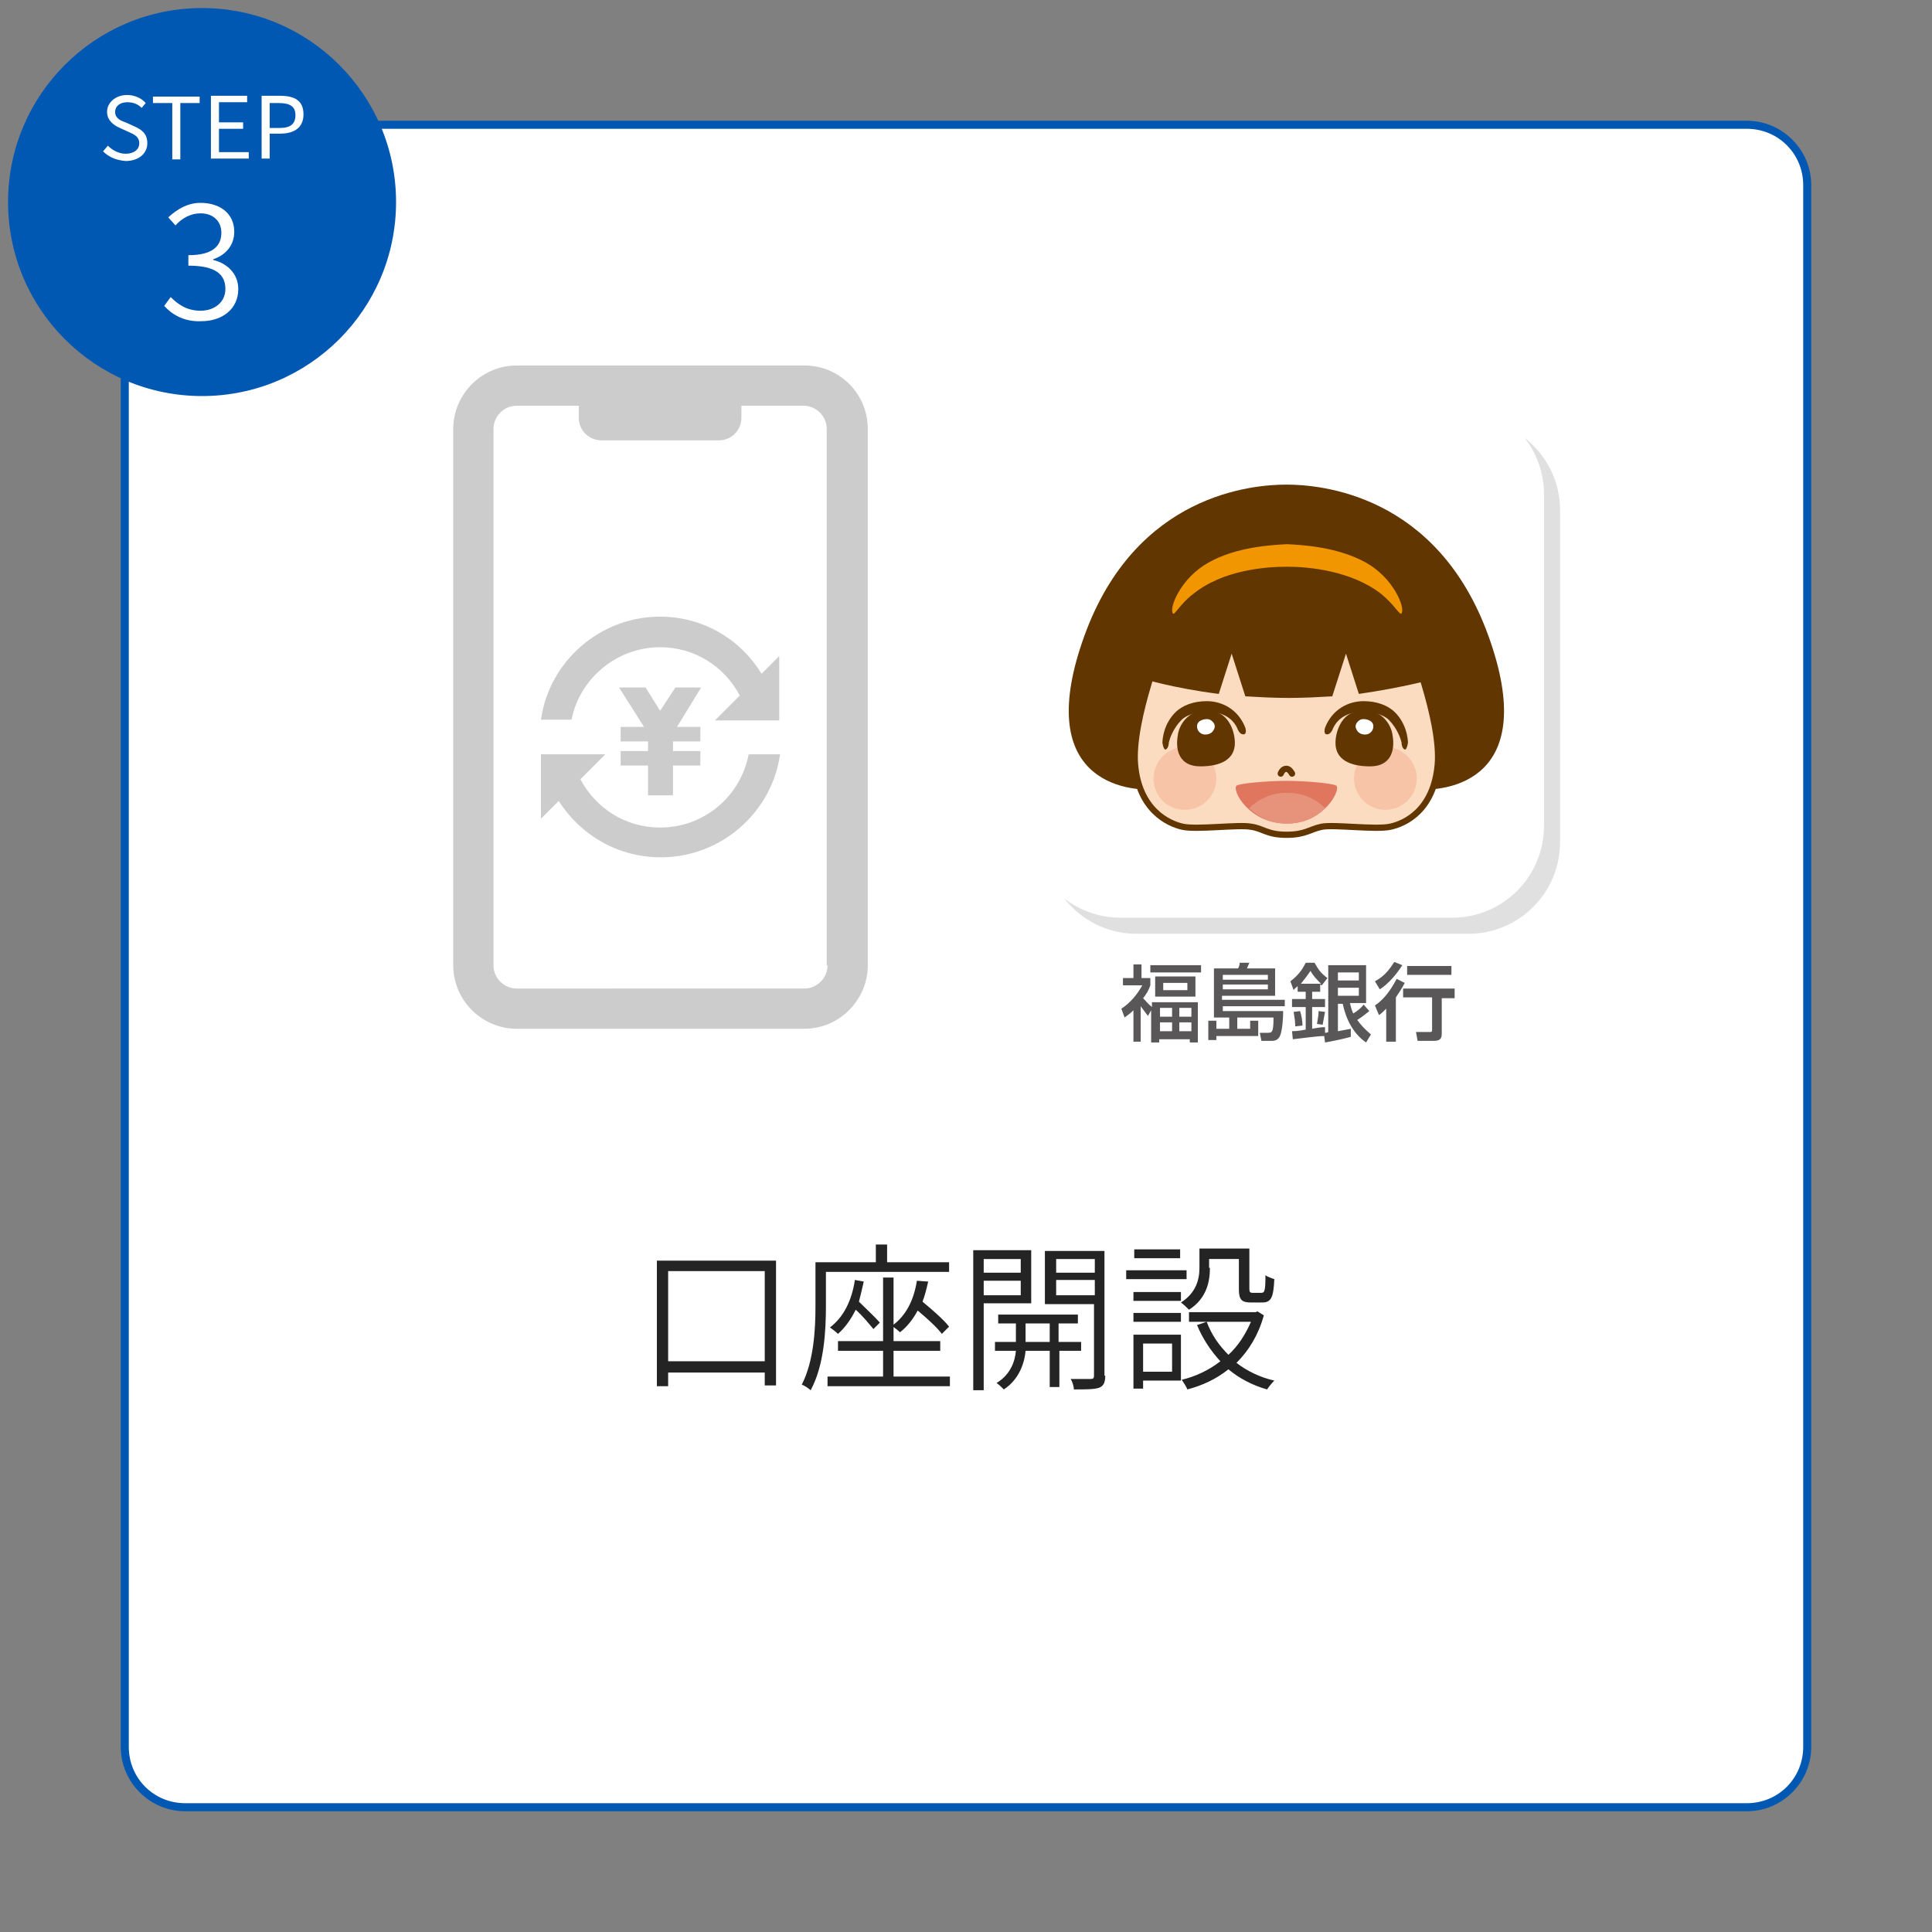 <?xml version="1.0" encoding="utf-8"?>
<!-- Generator: Adobe Illustrator 25.1.0, SVG Export Plug-In . SVG Version: 6.00 Build 0)  -->
<svg version="1.1" xmlns="http://www.w3.org/2000/svg" xmlns:xlink="http://www.w3.org/1999/xlink" x="0px" y="0px" width="240px"
	 height="240px" viewBox="0 0 240 240" style="enable-background:new 0 0 240 240;" xml:space="preserve">
<rect x="0" y="0" width="240" height="240" fill="#808080" stroke="none"/>
<style type="text/css">
	.st0{fill-rule:evenodd;clip-rule:evenodd;fill:#FFFFFF;}
	.st1{fill:#0058B3;}
	.st2{fill:#242424;}
	.st3{fill:#FFFFFF;}
	.st4{fill:#CCCCCC;}
	.st5{fill:#595757;}
	.st6{fill:#E0E0E0;}
	.st7{fill:#613600;}
	.st8{fill:#FBDCC0;stroke:#613600;stroke-width:0.774;}
	.st9{fill:none;stroke:#613600;stroke-width:0.774;stroke-linecap:round;}
	.st10{fill:#F7C4A8;}
	.st11{fill:#E1765F;}
	.st12{fill:#E7937B;}
	.st13{fill:#F29600;}
</style>
<g id="type1">
	<g>
		<path class="st0" d="M23,224.5c-4.1,0-7.5-3.4-7.5-7.5V23c0-4.1,3.4-7.5,7.5-7.5h194c4.1,0,7.5,3.4,7.5,7.5v194
			c0,4.1-3.4,7.5-7.5,7.5H23z"/>
		<path class="st1" d="M217,16c3.9,0,7,3.1,7,7v194c0,3.9-3.1,7-7,7H23c-3.9,0-7-3.1-7-7V23c0-3.9,3.1-7,7-7H217 M217,15H23
			c-4.4,0-8,3.6-8,8v194c0,4.4,3.6,8,8,8h194c4.4,0,8-3.6,8-8V23C225,18.6,221.4,15,217,15L217,15z"/>
	</g>
</g>
<g id="レイヤー_1">
</g>
<g id="レイヤー_2">
</g>
<g id="レイヤー_3">
	<g>
		<g>
			<path class="st2" d="M96.4,156.6v15.5H95v-1.6H83v1.7h-1.4v-15.6H96.4z M95,169.1v-11.2H83v11.2H95z"/>
			<path class="st2" d="M102.6,157.9v4.3c0,3-0.2,7.4-1.9,10.5c-0.2-0.2-0.8-0.6-1.1-0.7c1.5-2.9,1.7-6.9,1.7-9.7v-5.5h7.5v-2.2h1.4
				v2.2h7.7v1.2H102.6z M111,171h7v1.2h-15.2V171h6.9v-3.2h-5.6v-1.2h5.6v-7.9h1.3v7.9h5.8v1.2H111V171z M107.3,159.2
				c-0.2,0.9-0.4,1.7-0.6,2.5c0.9,0.9,2,1.9,2.6,2.6l-0.8,0.8c-0.5-0.6-1.3-1.6-2.2-2.4c-0.6,1.2-1.3,2.2-2.2,3
				c-0.2-0.2-0.7-0.6-1-0.8c1.7-1.3,2.7-3.3,3.1-5.9L107.3,159.2z M115.3,159.2c-0.2,0.9-0.4,1.7-0.7,2.5c1.2,1,2.6,2.2,3.3,3.1
				l-0.9,0.9c-0.6-0.8-1.8-1.9-3-2.9c-0.6,1.1-1.3,2-2.2,2.7c-0.2-0.2-0.7-0.6-1-0.8c1.7-1.2,2.7-3.1,3.1-5.6L115.3,159.2z"/>
			<path class="st2" d="M122.2,162v10.7h-1.3v-17.4h7.2v6.6H122.2z M122.2,156.4v1.7h4.6v-1.7H122.2z M126.8,160.9v-1.8h-4.6v1.8
				H126.8z M131.6,167.8v4.5h-1.2v-4.5h-3c-0.1,1.3-0.7,3.5-2.7,4.8c-0.2-0.2-0.6-0.6-0.9-0.8c1.8-1.1,2.3-2.8,2.4-4h-2.6v-1.1h2.6
				v-2.3h-2.2v-1.1h9.9v1.1h-2.4v2.3h2.8v1.1H131.6z M130.4,166.7v-2.3h-3v2.3H130.4z M137.3,170.9c0,0.8-0.2,1.3-0.8,1.5
				c-0.6,0.2-1.6,0.2-3.1,0.2c0-0.4-0.2-1-0.4-1.3c1.1,0,2.2,0,2.5,0c0.3,0,0.4-0.1,0.4-0.4V162h-6.1v-6.6h7.4V170.9z M131.2,156.4
				v1.7h4.8v-1.7H131.2z M136,160.9v-1.9h-4.8v1.9H136z"/>
			<path class="st2" d="M147.4,158.9h-7.5v-1.1h7.5V158.9z M146.7,171.5H142v1h-1.2v-6.7h5.9V171.5z M140.8,160.5h5.9v1.1h-5.9
				V160.5z M140.8,163.1h5.9v1.1h-5.9V163.1z M146.6,156.3h-5.7v-1.1h5.7V156.3z M142,166.9v3.5h3.6v-3.5H142z M150.3,157.5
				c0,1.7-0.4,3.8-2.6,5.2c-0.2-0.2-0.7-0.7-1-0.9c1.9-1.2,2.3-2.9,2.3-4.3v-2.4h6.2v5c0,0.4,0.1,0.5,0.4,0.5h1.1
				c0.4,0,0.5-0.3,0.5-2.2c0.2,0.2,0.8,0.4,1.1,0.5c-0.1,2.3-0.4,2.9-1.5,2.9h-1.4c-1.1,0-1.5-0.3-1.5-1.6v-3.8h-3.7V157.5z
				 M157,163.4c-0.7,2.5-1.9,4.4-3.4,5.9c1.3,1,2.9,1.8,4.7,2.2c-0.3,0.3-0.7,0.8-0.9,1.1c-1.8-0.5-3.5-1.4-4.8-2.5
				c-1.5,1.2-3.2,2-5.1,2.5c-0.1-0.3-0.5-0.9-0.7-1.2c1.7-0.4,3.4-1.2,4.8-2.3c-1.2-1.3-2.2-2.8-2.9-4.5l1.2-0.4
				c0.6,1.6,1.5,2.9,2.7,4.1c1.2-1.1,2.1-2.5,2.8-4.1h-7.7v-1.2h8.3l0.2-0.1L157,163.4z"/>
		</g>
	</g>
	<g>
		<circle class="st1" cx="25.1" cy="25.1" r="24.1"/>
		<g>
			<g>
				<path class="st3" d="M20.4,38l0.8-1.1c0.9,0.9,2,1.7,3.7,1.7c1.8,0,3.1-1.1,3.1-2.7c0-1.8-1.2-2.9-4.6-2.9v-1.3
					c3.1,0,4.1-1.2,4.1-2.8c0-1.4-1-2.4-2.6-2.4c-1.2,0-2.3,0.6-3.1,1.5l-0.9-1c1.1-1,2.4-1.8,4-1.8c2.4,0,4.2,1.3,4.2,3.6
					c0,1.7-1.1,2.9-2.6,3.4v0.1c1.7,0.4,3.1,1.7,3.1,3.6c0,2.5-2,4-4.6,4C22.8,40,21.3,39,20.4,38z"/>
			</g>
		</g>
		<g>
			<g>
				<path class="st3" d="M12.8,18.8l0.6-0.7c0.6,0.6,1.4,1,2.2,1c1,0,1.7-0.5,1.7-1.3c0-0.8-0.6-1.1-1.3-1.4l-1.1-0.5
					c-0.7-0.3-1.6-0.9-1.6-2c0-1.2,1.1-2.1,2.5-2.1c0.9,0,1.8,0.4,2.3,1l-0.5,0.6c-0.5-0.5-1.1-0.7-1.8-0.7c-0.9,0-1.5,0.5-1.5,1.2
					c0,0.8,0.7,1.1,1.3,1.3l1.1,0.5c0.9,0.4,1.6,0.9,1.6,2.1c0,1.2-1,2.2-2.7,2.2C14.4,19.9,13.5,19.5,12.8,18.8z"/>
				<path class="st3" d="M21.4,12.8H19v-0.8h5.8v0.8h-2.4v7h-1V12.8z"/>
				<path class="st3" d="M26.2,11.9h4.5v0.8h-3.5v2.5h3v0.8h-3v2.9h3.7v0.8h-4.7V11.9z"/>
				<path class="st3" d="M32.5,11.9h2.3c1.8,0,2.9,0.6,2.9,2.3c0,1.7-1.2,2.4-2.9,2.4h-1.3v3.1h-1V11.9z M34.7,15.9
					c1.4,0,2-0.5,2-1.6c0-1.1-0.7-1.5-2.1-1.5h-1.1v3.1H34.7z"/>
			</g>
		</g>
	</g>
	<g>
		<g>
			<path class="st4" d="M82,102.8c-4.3,0-8-2.4-9.9-6l3.1-3.1h-8v8l2.2-2.2c2.7,4.2,7.3,7,12.7,7c7.5,0,13.8-5.6,14.8-12.8H93
				C92,98.9,87.5,102.8,82,102.8z"/>
			<path class="st4" d="M82,76.6c-7.5,0-13.8,5.6-14.8,12.8H71c1-5.1,5.6-9,11-9c4.3,0,8,2.4,9.9,6l-3.1,3.1l8,0c0,0,0,0,0,0h0v-8
				l-2.2,2.2C92,79.4,87.3,76.6,82,76.6z"/>
			<polygon class="st4" points="83.9,85.4 82,88.3 80.2,85.4 76.9,85.4 80,90.3 77.1,90.3 77.1,92.1 80.5,92.1 80.5,93.3 77.1,93.3 
				77.1,95.1 80.5,95.1 80.5,98.8 83.6,98.8 83.6,95.1 87,95.1 87,93.3 83.6,93.3 83.6,92.1 87,92.1 87,90.3 84.1,90.3 87.1,85.4 
							"/>
			<path class="st4" d="M99.9,45.4H64.2c-4.4,0-7.9,3.6-7.9,7.9v66.6c0,4.4,3.6,7.9,7.9,7.9h35.7c4.4,0,7.9-3.6,7.9-7.9V53.3
				C107.8,48.9,104.3,45.4,99.9,45.4z M102.8,119.9c0,1.6-1.3,2.9-2.9,2.9H64.2c-1.6,0-2.9-1.3-2.9-2.9V53.3c0-1.6,1.3-2.9,2.9-2.9
				h7.7v1.5c0,1.6,1.3,2.8,2.8,2.8h14.6c1.6,0,2.8-1.3,2.8-2.8v-1.5h7.7c1.6,0,2.9,1.3,2.9,2.9V119.9z"/>
		</g>
		<g>
			<g>
				<path class="st5" d="M141.8,129.4h-1v-3.9c-0.4,0.4-0.7,0.6-1.1,0.9l-0.4-1.1c1.1-0.7,2-1.8,2.6-2.9h-2.4v-0.9h1.3v-1.7h1v1.7
					h1.1v0.9c-0.2,0.6-0.5,1.1-0.9,1.6c0.4,0.4,0.6,0.7,1.1,1.1v-0.6h5.7v5h-1v-0.4h-3.8v0.4h-1v-4l-0.4,0.7
					c-0.3-0.4-0.6-0.8-0.9-1.2V129.4z M149.2,120.8h-6.3v-0.9h6.3V120.8z M148.5,123.8h-5v-2.5h5V123.8z M144.1,125.2v1.1h1.5v-1.1
					H144.1z M144.1,127v1.1h1.5V127H144.1z M144.5,122.1v0.9h3v-0.9H144.5z M146.5,125.2v1.1h1.5v-1.1H146.5z M146.5,127v1.1h1.5
					V127H146.5z"/>
				<path class="st5" d="M151.9,125v0.6h7.5c0,0.9-0.1,2.4-0.4,3.1c-0.2,0.4-0.5,0.6-1,0.6h-1.3l-0.2-1h1c0.4,0,0.5-0.1,0.6-0.4
					c0.1-0.5,0.1-1,0.1-1.5h-4.5v1.4h1.6v-1h1v1.9h-5.2v0.5h-1v-2.4h1v1h1.6v-1.4h-1.9v-6.1h3c0.1-0.2,0.2-0.4,0.2-0.7h1.2
					c-0.1,0.2-0.2,0.5-0.3,0.7h3.5v3.4h-6.6v0.5h7.8v0.8H151.9z M151.9,121.1v0.6h5.6v-0.6H151.9z M151.9,122.3v0.6h5.6v-0.6H151.9z
					"/>
				<path class="st5" d="M160.6,129.1l-0.1-1c0.6,0,1.2-0.1,1.7-0.2v-2.8h-1.7v-1h1.7v-0.9h-1v-0.7c-0.2,0.2-0.4,0.3-0.5,0.5
					l-0.4-1.1c0.9-0.7,1.4-1.3,1.9-2.3h1.1c0.5,0.9,0.8,1.3,1.6,1.9l-0.7,0.9c-0.1,0-0.1-0.1-0.2-0.1v0.9h-1v0.9h1.6v1h-1.6v2.7
					c0.5-0.1,1-0.2,1.6-0.2l0,0.7c0.1,0,0.2,0,0.4-0.1v-8.3h4.7v4.7h-2c0.1,0.5,0.2,0.8,0.4,1.3c0.5-0.3,0.9-0.6,1.3-1.1l0.7,0.8
					c-0.5,0.4-1,0.8-1.5,1.1c0.5,0.7,1,1.2,1.7,1.8l-0.6,1c-1.6-1.1-2.5-2.9-2.9-4.8h-0.6v3.4c0.5-0.1,1.1-0.2,1.6-0.3v1
					c-1.1,0.3-2.1,0.5-3.2,0.7l-0.1-0.8C163.6,128.7,161.6,129,160.6,129.1z M161.8,127.4l-0.9,0.1c0-0.6-0.1-1.2-0.2-1.8l0.8-0.1
					C161.7,126.2,161.8,126.9,161.8,127.4z M164.1,122.2c-0.5-0.5-1-1-1.3-1.6c-0.4,0.6-0.8,1.1-1.2,1.6H164.1z M164.3,127.3
					l-0.7-0.1c0.1-0.7,0.2-1,0.2-1.6l0.8,0.1C164.5,126.2,164.4,126.8,164.3,127.3z M166.2,120.8v1h2.6v-1H166.2z M166.2,122.7v1
					h2.6v-1H166.2z"/>
				<path class="st5" d="M171.4,122.9l-0.6-1c1.1-0.6,1.7-1.3,2.4-2.4l1,0.4C173.5,121,172.5,122.2,171.4,122.9z M173.3,129.4h-1.1
					v-4.1c-0.3,0.3-0.6,0.6-0.9,0.8l-0.5-1.2c1.2-0.8,2-2,2.7-3.3l1,0.5c-0.3,0.6-0.7,1.2-1.1,1.8V129.4z M180.7,124h-1.6v4.4
					c0,0.8-0.4,0.9-1.1,0.9h-1.9l-0.2-1.1h1.7c0.2,0,0.3,0,0.3-0.3v-4h-3.6v-1.1h6.4V124z M180.3,121.1h-5.5v-1.1h5.5V121.1z"/>
			</g>
			<g>
				<g>
					<g>
						<g>
							<path class="st6" d="M182.4,116h-41.2c-6.3,0-11.4-5.1-11.4-11.4V63.4c0-6.3,5.1-11.4,11.4-11.4h41.2
								c6.3,0,11.4,5.1,11.4,11.4v41.2C193.8,110.9,188.7,116,182.4,116z"/>
						</g>
					</g>
					<g>
						<path class="st3" d="M180.4,114h-41.2c-6.3,0-11.4-5.1-11.4-11.4V61.4c0-6.3,5.1-11.4,11.4-11.4h41.2
							c6.3,0,11.4,5.1,11.4,11.4v41.2C191.8,108.9,186.7,114,180.4,114z"/>
					</g>
				</g>
				<g>
					<path class="st7" d="M184.9,79c-6.4-17.7-21-18.8-25.1-18.8s-18.7,1.1-25.1,18.8c-6.4,17.7,4.7,19.6,9.7,19
						c4.1-0.5,12.6-6.4,15.4-8.4c2.8,2,11.3,7.9,15.4,8.4C180.2,98.6,191.3,96.7,184.9,79z"/>
					<path class="st8" d="M174.9,79.1c0,0,4.2,10.3,3.7,15.9c-0.5,5.6-4,7.3-5.9,7.7c-1.8,0.4-7-0.3-8.5,0c-1.5,0.3-2,1-4.4,1
						c-2.4,0-2.9-0.8-4.4-1c-1.5-0.3-6.7,0.4-8.5,0c-1.8-0.4-5.4-2.1-5.9-7.7c-0.5-5.6,3.7-15.9,3.7-15.9l15-12L174.9,79.1z"/>
					<path class="st9" d="M160.5,96.1c0,0-0.3-0.6-0.7-0.6c-0.5,0-0.7,0.6-0.7,0.6"/>
					<path class="st10" d="M143.3,96.7c0-2.1,1.7-3.9,3.9-3.9c2.1,0,3.9,1.7,3.9,3.9c0,2.1-1.7,3.9-3.9,3.9
						C145,100.6,143.3,98.9,143.3,96.7z"/>
					<path class="st10" d="M176,96.7c0-2.1-1.7-3.9-3.9-3.9c-2.1,0-3.9,1.7-3.9,3.9c0,2.1,1.7,3.9,3.9,3.9
						C174.2,100.6,176,98.9,176,96.7z"/>
					<path class="st11" d="M166,97.6c-0.4-0.3-3.9-0.6-6.2-0.6c-2.3,0-5.8,0.3-6.2,0.6c-0.6,0.5,1.5,4.7,6.2,4.7
						C164.5,102.3,166.6,98.1,166,97.6z"/>
					<path class="st12" d="M164.6,100.4c-1-1-2.6-1.9-4.7-1.9c-2.1,0-3.7,0.9-4.7,1.9c1,1,2.6,1.9,4.7,1.9
						C162,102.3,163.5,101.5,164.6,100.4z"/>
					<path class="st12" d="M164.6,100.4c-1-1-2.6-1.9-4.7-1.9c-2.1,0-3.7,0.9-4.7,1.9c1,1,2.6,1.9,4.7,1.9
						C162,102.3,163.5,101.5,164.6,100.4z"/>
					<path class="st7" d="M167.2,81.2l1.6,5c5.6-0.8,9.5-1.9,9.5-1.9s-5.4-18.1-19-18.1c-13.6,0-17.4,18.1-17.4,18.1
						s3.9,1.2,9.5,1.9l1.6-5l1.7,5.3c1.7,0.1,3.5,0.2,5.4,0.2c1.9,0,3.7-0.1,5.4-0.2L167.2,81.2z"/>
					<path class="st13" d="M169.7,69.9c-3.6-2-8-2.2-9.8-2.3c-1.8,0.1-6.3,0.3-9.8,2.3c-3.4,1.9-4.9,5.6-4.4,6.3
						c0.2,0.3,0.9-1.2,2.5-2.4c3.7-3,9-3.4,11.7-3.4c2.7,0,8,0.5,11.7,3.4c1.6,1.3,2.3,2.7,2.5,2.4
						C174.6,75.5,173.1,71.8,169.7,69.9z"/>
					<g>
						<path class="st7" d="M146.3,91.4c-0.3,1.8,0.2,3.8,2.8,3.8c2.6,0,4.3-0.9,4.3-2.9c0-1.4-0.7-3.3-2.2-3.8
							C148.3,87.5,146.5,89.6,146.3,91.4z"/>
						<path class="st3" d="M149.4,91.2c0,0-0.7-0.2-0.7-1c0-0.8,1.2-1,1.6-0.8c0.4,0.2,0.8,0.7,0.5,1.2
							C150.5,91.3,149.7,91.3,149.4,91.2z"/>
						<path class="st7" d="M144.4,92.3L144.4,92.3c0-0.6,0.2-2.4,1.6-3.8l0,0c0.9-0.9,2.3-1.4,3.9-1.4l0,0c1.9,0,3.9,1,4.8,3.3l0,0
							c0.1,0.3,0.1,0.7-0.1,0.8c-0.3,0.1-0.6-0.1-0.8-0.5l0,0c-0.7-1.8-2.4-2.3-4-2.3l0,0c-1.2,0-2.5,0.5-3,1l0,0
							c-1.1,1.1-1.5,2.4-1.6,2.8c0,0.3-0.1,0.8-0.4,0.9C144.7,93.2,144.5,92.9,144.4,92.3z"/>
					</g>
					<g>
						<path class="st7" d="M173,91.4c0.3,1.8-0.2,3.8-2.8,3.8c-2.6,0-4.3-0.9-4.3-2.9c0-1.4,0.7-3.3,2.2-3.8
							C171,87.5,172.8,89.6,173,91.4z"/>
						<path class="st3" d="M169.9,91.2c0,0,0.7-0.2,0.7-1c0-0.8-1.2-1-1.6-0.8c-0.4,0.2-0.8,0.7-0.5,1.2
							C168.8,91.3,169.6,91.3,169.9,91.2z"/>
						<path class="st7" d="M174.9,92.3L174.9,92.3c0-0.6-0.2-2.4-1.6-3.8l0,0c-0.9-0.9-2.3-1.4-3.9-1.4l0,0c-1.9,0-3.9,1-4.8,3.3
							l0,0c-0.1,0.3-0.1,0.7,0.1,0.8c0.3,0.1,0.6-0.1,0.8-0.5l0,0c0.7-1.8,2.4-2.3,4-2.3l0,0c1.2,0,2.5,0.5,3,1l0,0
							c1.1,1.1,1.5,2.4,1.6,2.8c0,0.3,0.1,0.8,0.4,0.9C174.6,93.2,174.8,92.9,174.9,92.3z"/>
					</g>
				</g>
			</g>
		</g>
	</g>
</g>
<g id="レイヤー_4">
</g>
<g id="type2">
</g>
<g id="レイヤー_5">
</g>
<g id="レイヤー_6">
</g>
<g id="レイヤー_7">
</g>
<g id="レイヤー_8">
</g>
<g id="ガイド">
</g>
</svg>
